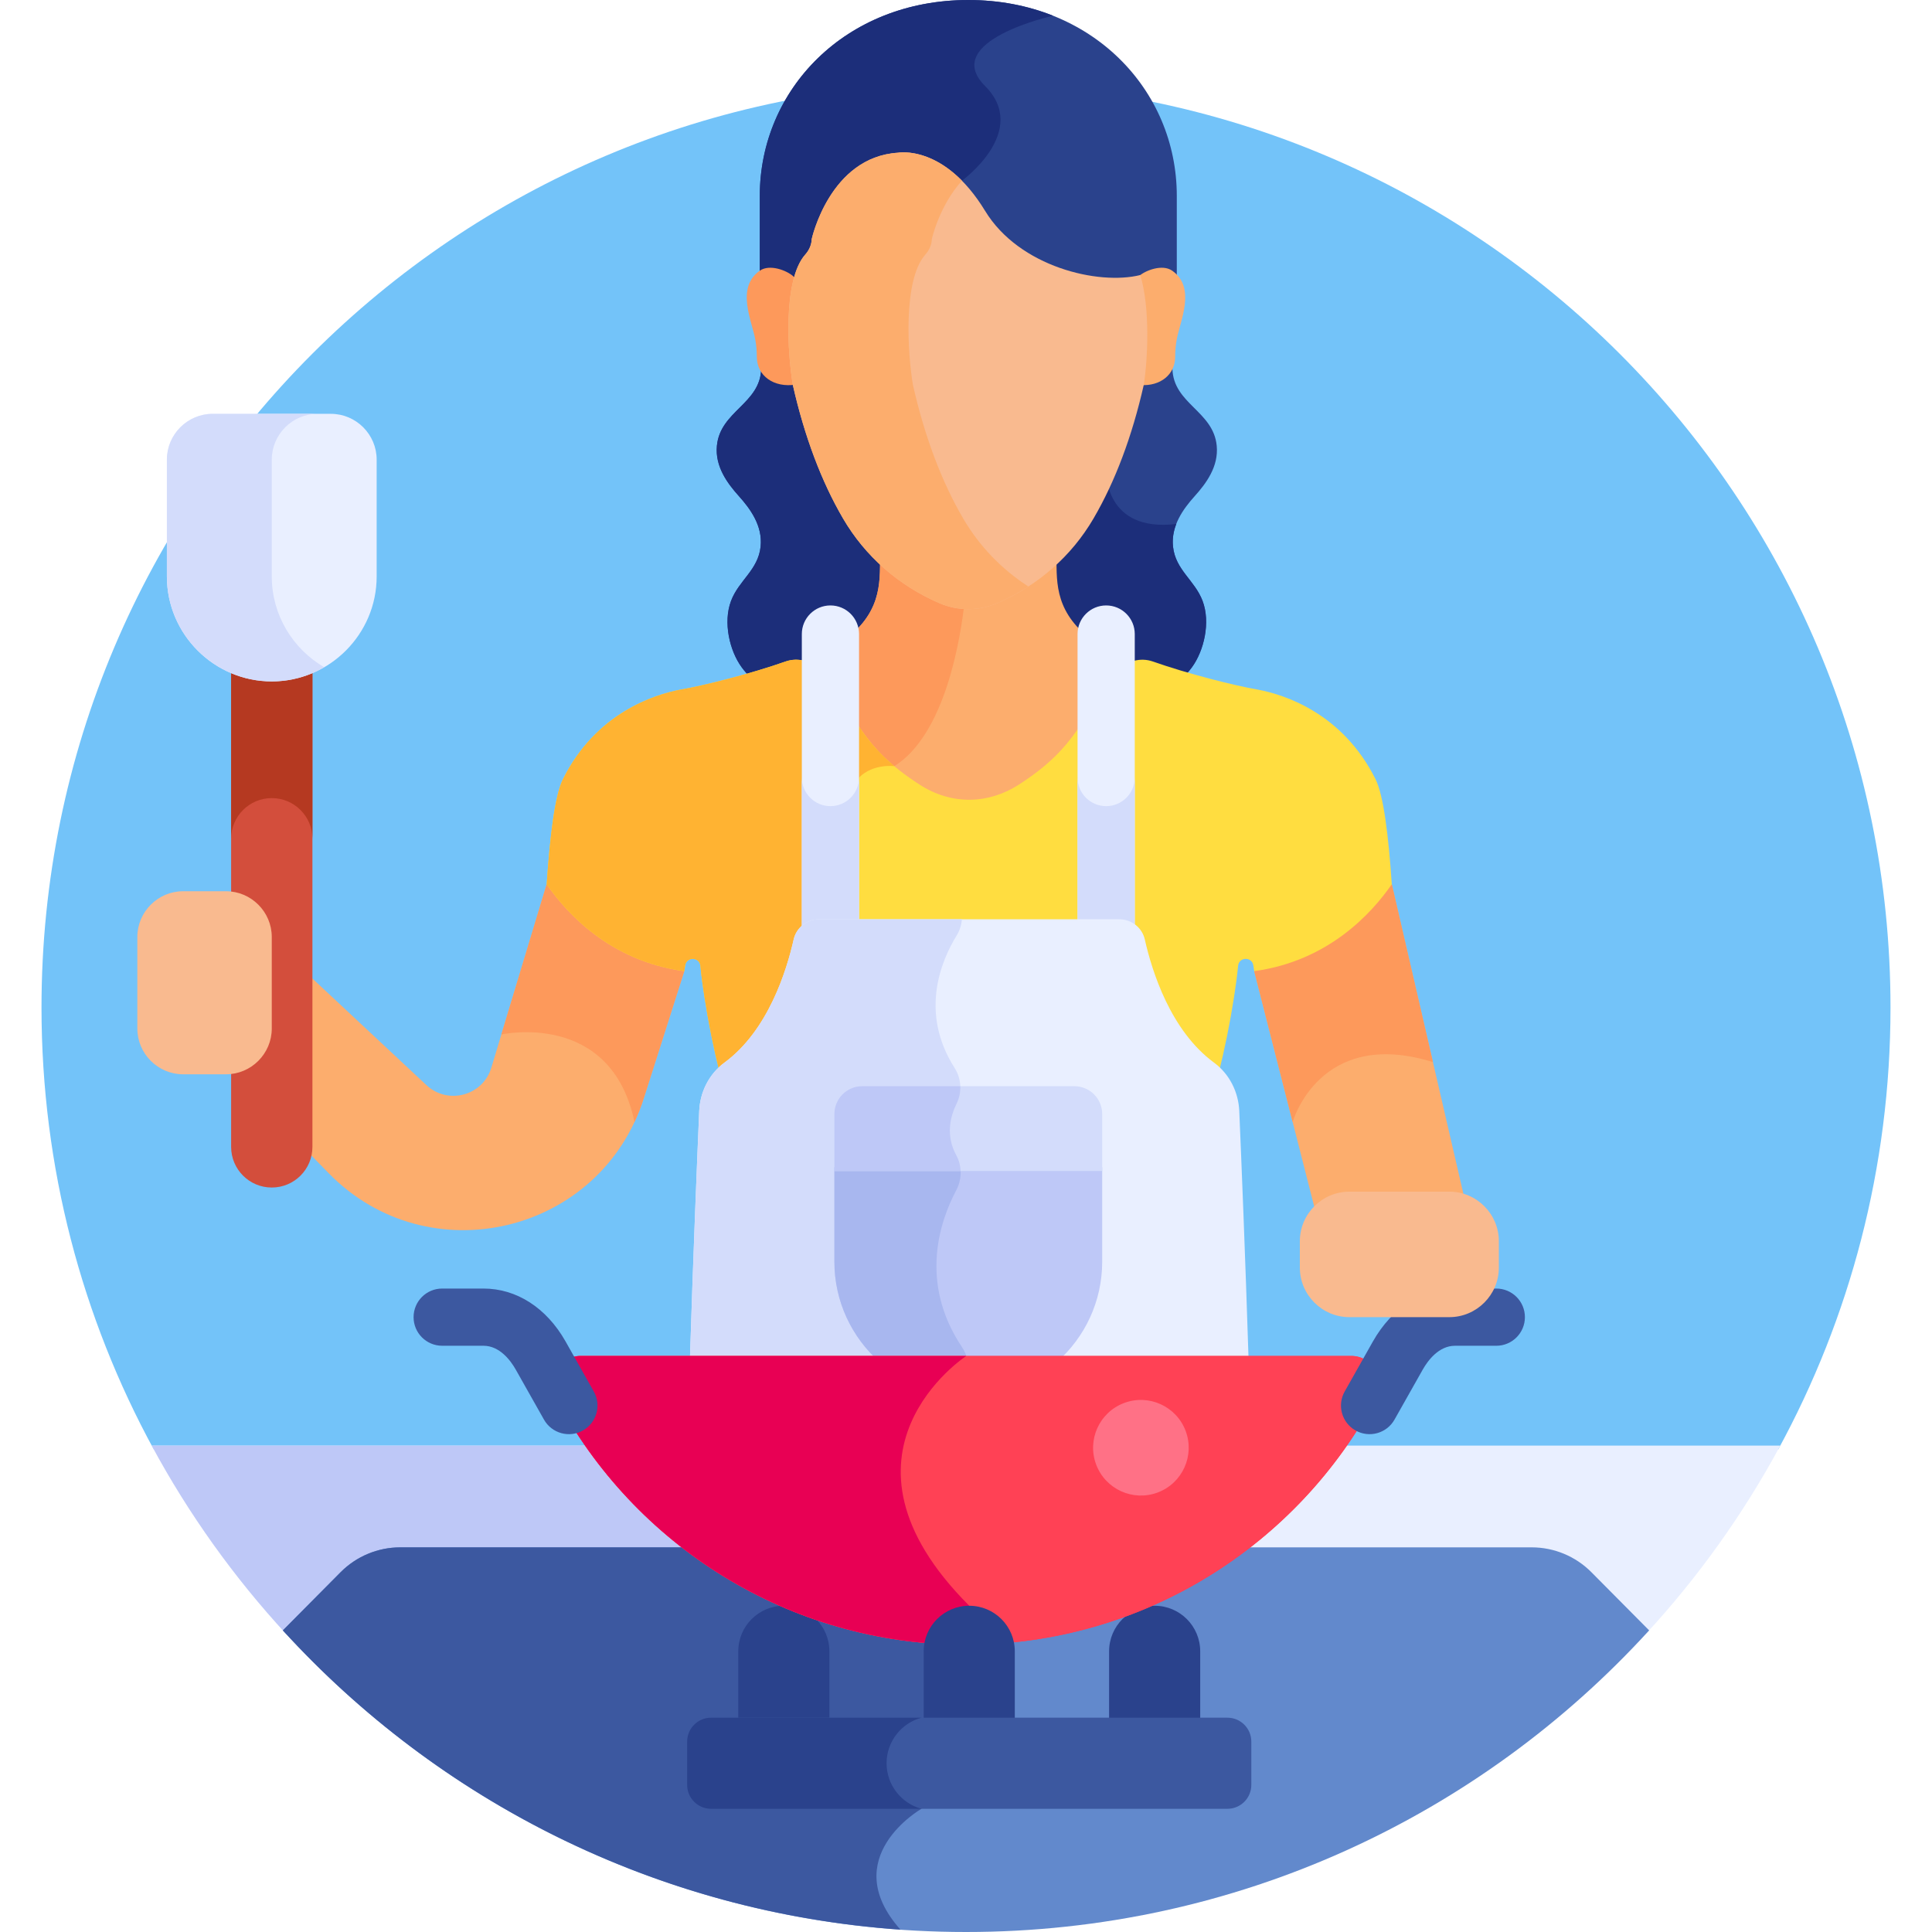 <svg id="Layer_1" enable-background="new 0 0 512 512" height="512" viewBox="0 0 512 512" width="512" xmlns="http://www.w3.org/2000/svg"><g><path d="m471.256 384.095c18.965-34.79 29.746-74.683 29.746-117.096 0-135.311-109.691-245.002-245.002-245.002s-245.002 109.69-245.002 245.001c0 42.413 10.781 82.307 29.746 117.096h430.512z" fill="#73c3f9"/><g><path d="m144.875 234.327-14.662 48.618c-2.243 7.438-11.516 9.936-17.192 4.631l-31.235-29.192v45.551c0 .485-.043.96-.105 1.428l5.429 5.555c26.382 26.994 72.012 16.178 83.47-19.785l10.76-33.772z" fill="#fcad6d"/><path d="m132.868 274.142s29.058-6.499 35.277 23.205c.925-1.979 1.745-4.048 2.435-6.212l10.76-33.772-36.465-23.036z" fill="#fd995b"/></g><path d="m357.594 316.812h26.498c1.383 0 2.715.22 3.97.622l-19.219-83.106-36.465 23.035 16.102 63.164c2.365-2.293 5.579-3.715 9.114-3.715z" fill="#fcad6d"/><path d="m368.843 234.327-36.465 23.036 10.194 39.99s7.052-25.236 37.171-15.887z" fill="#fd995b"/><path d="m322.443 118.118c-.897-9.199-11.481-11.088-11.738-20.375-.004-.146 0-.291.002-.436h-108.982c.001.145.006.289.001.436-.257 9.287-10.841 11.176-11.739 20.375-.539 5.528 2.816 10.007 5.821 13.354s6.345 7.872 5.761 13.391c-.657 6.206-5.774 8.913-7.838 14.393-2.135 5.667-.395 13.165 2.814 17.57s7.531 6.448 11.702 8.364h95.934c4.171-1.917 8.493-3.959 11.702-8.364s4.949-11.902 2.814-17.57c-2.064-5.48-7.181-8.187-7.838-14.393-.584-5.518 2.755-10.043 5.761-13.391 3.008-3.348 6.362-7.826 5.823-13.354z" fill="#2a428c"/><path d="m304.183 185.189c4.171-1.917 8.493-3.959 11.702-8.365 3.209-4.405 4.949-11.902 2.814-17.57-2.064-5.48-7.181-8.187-7.838-14.393-.228-2.157.148-4.16.864-6.002-19.137 2.296-18.582-14.046-18.582-14.046l-22.988-27.508h-68.43c.001.145.006.289.001.436-.257 9.287-10.841 11.176-11.739 20.375-.539 5.528 2.816 10.007 5.821 13.354s6.345 7.873 5.761 13.391c-.657 6.206-5.774 8.913-7.838 14.393-2.135 5.668-.395 13.165 2.814 17.57s7.531 6.448 11.702 8.365z" fill="#1c2e7a"/><g><path d="m216.167 179.783c2.969 3.648 6.271 8.624 9.532 13.84 4.331 6.93 10.644 12.175 16.405 15.894 8.506 5.49 19.423 5.49 27.929 0 5.761-3.718 12.074-8.964 16.405-15.894 3.383-5.413 6.81-10.492 9.864-14.173 1.5-1.808 3.65-2.844 5.9-2.989-5.903-2.337-10.079-5.085-12.091-6.257-10.409-7.579-10.121-15.247-10.121-22.679-5.668 5.067-15.322 11.497-23.382 11.888-8.059-.392-17.713-6.821-23.381-11.888 0 7.431.287 15.1-10.121 22.679-2.057 1.198-6.372 4.045-12.488 6.415-.111.043-.223.083-.334.125 2.253.163 4.398 1.215 5.883 3.039z" fill="#fcad6d"/><path d="m233.227 147.525c0 7.431.287 15.1-10.121 22.679-2.057 1.199-6.372 4.045-12.488 6.415-.111.043-.223.083-.334.125 2.253.163 4.398 1.215 5.883 3.039 2.969 3.648 6.271 8.624 9.532 13.84 2.267 3.627 5.08 6.781 8.069 9.507 1.852-.274 3.233-.085 3.233-.085 13.522-8.459 17.561-33.843 18.64-43.722-7.853-.823-16.97-6.931-22.414-11.798z" fill="#fd995b"/></g><path d="m90.258 418.655c4.188-4.219 9.886-6.592 15.831-6.592h76.745c42.83 32.273 103.505 32.288 146.341 0h76.736c5.945 0 11.644 2.373 15.831 6.592l14.34 14.449c13.887-15.048 25.914-31.839 35.711-50.01h-116.64c-47.826 68.26-150.503 68.214-198.307 0h-116.639c9.797 18.171 21.824 34.961 35.711 50.01z" fill="#e9efff"/><path d="m254.57 434.252c-37.147-.431-74.122-17.48-97.722-51.157h-116.641c9.797 18.171 21.824 34.961 35.711 50.01l14.34-14.449c4.188-4.219 9.886-6.592 15.831-6.592h76.745c21.02 15.839 46.338 23.888 71.736 24.182z" fill="#bec8f7"/><path d="m256 512c71.718 0 136.235-30.818 181.04-79.93l-15.298-15.414c-4.188-4.219-9.886-6.592-15.831-6.592h-76.736c-42.836 32.288-103.511 32.273-146.341 0h-76.745c-5.945 0-11.643 2.373-15.831 6.592l-15.298 15.414c44.805 49.112 109.322 79.93 181.04 79.93z" fill="#6289cc"/><path d="m182.834 410.063h-76.745c-5.945 0-11.643 2.373-15.831 6.592l-15.298 15.415c41.156 45.112 98.949 74.767 163.671 79.303-17.046-19.132 5.561-32.021 5.561-32.021l10.378-24.147v-20.96c-25.398-.294-50.716-8.344-71.736-24.182z" fill="#3c58a0"/><path d="m364.52 206.47c-8.736-17.473-24.069-22.351-31.056-23.693-6.104-1.028-18.771-4.23-27.917-7.463-3.331-1.177-7.018-.152-9.273 2.568-10.145 12.244-10.267 19.728-26.254 30.044-8.009 5.168-17.738 5.541-26.325 0-15.986-10.315-16.141-17.838-26.254-30.044-2.254-2.72-5.942-3.746-9.272-2.568-9.146 3.232-21.813 6.435-27.917 7.463-6.986 1.342-22.319 6.22-31.055 23.693-2.143 4.285-3.433 14.877-4.322 27.857 5.285 7.67 16.822 20.377 36.465 23.035.078-.538.158-1.054.238-1.546.38-2.34 3.796-2.238 4.027.122.326 3.327.688 5.616 1.06 8.142 1.068 6.922 2.446 13.735 4.163 20.618.632-.685 1.315-1.326 2.077-1.886 11.853-8.708 16.932-24.726 18.904-33.499.553-2.458 2.713-4.174 5.254-4.174h79.593c2.541 0 4.702 1.717 5.253 4.174 1.974 8.773 7.054 24.792 18.904 33.499.762.56 1.445 1.201 2.077 1.886 1.717-6.883 3.096-13.696 4.164-20.619.371-2.525.733-4.815 1.059-8.142.232-2.36 3.648-2.462 4.028-.122.08.492.159 1.008.237 1.546 19.643-2.659 31.18-15.366 36.465-23.035-.889-12.978-2.18-23.571-4.323-27.856z" fill="#ffdd40"/><path d="m227.654 206.053c3.776-3.776 9.347-3.008 9.347-3.008l.001-.001c-9.604-8.026-11.105-14.958-19.559-25.162-2.254-2.721-5.942-3.746-9.272-2.568-9.146 3.232-21.813 6.435-27.917 7.463-6.986 1.341-22.319 6.22-31.055 23.693-2.143 4.285-3.433 14.877-4.322 27.857 5.285 7.67 16.822 20.377 36.465 23.036.078-.538.158-1.054.238-1.546.38-2.34 3.796-2.238 4.027.122.326 3.327.688 5.616 1.06 8.142 1.068 6.922 2.446 13.735 4.163 20.618.632-.685 1.315-1.326 2.077-1.886 11.853-8.708 16.932-24.726 18.904-33.499.553-2.458 2.713-4.174 5.254-4.174h4.667z" fill="#ffb332"/><g><path d="m220.073 256.069c-4.187 0-7.581-3.394-7.581-7.581v-80.46c0-4.187 3.394-7.581 7.581-7.581s7.581 3.394 7.581 7.581v80.46c0 4.188-3.395 7.581-7.581 7.581z" fill="#e9efff"/></g><g><path d="m293.143 256.069c-4.187 0-7.581-3.394-7.581-7.581v-80.46c0-4.187 3.394-7.581 7.581-7.581s7.581 3.394 7.581 7.581v80.46c0 4.188-3.394 7.581-7.581 7.581z" fill="#e9efff"/></g><path d="m220.073 213.634c-4.187 0-7.581-3.393-7.581-7.581v42.435c0 4.187 3.394 7.581 7.581 7.581s7.581-3.394 7.581-7.581v-42.435c0 4.188-3.395 7.581-7.581 7.581z" fill="#d3dcfb"/><path d="m293.143 213.634c-4.187 0-7.581-3.393-7.581-7.581v42.435c0 4.187 3.394 7.581 7.581 7.581s7.581-3.394 7.581-7.581v-42.435c0 4.188-3.394 7.581-7.581 7.581z" fill="#d3dcfb"/><path d="m318.067 457.226v-19.611c0-6.668-5.406-12.073-12.073-12.073-6.668 0-12.074 5.405-12.074 12.073v19.611z" fill="#2a428c"/><path d="m219.798 457.226v-19.611c0-6.668-5.405-12.073-12.073-12.073s-12.074 5.405-12.074 12.073v19.611z" fill="#2a428c"/><path d="m72.023 179.569c-3.814 0-7.455-.779-10.772-2.185v59.041c5.547 1.11 9.762 6.031 9.762 11.892v24.252c0 5.861-4.214 10.783-9.762 11.892v19.475c0 5.949 4.823 10.772 10.772 10.772 5.95 0 10.773-4.823 10.773-10.772v-126.552c-3.317 1.406-6.958 2.185-10.773 2.185z" fill="#d34e3c"/><g><path d="m72.023 179.569c-3.814 0-7.455-.779-10.772-2.185v44.894c0-5.949 4.823-10.772 10.772-10.772 5.95 0 10.773 4.823 10.773 10.772v-44.894c-3.317 1.406-6.958 2.185-10.773 2.185z" fill="#b53921"/></g><path d="m59.894 236.188h-11.371c-6.671 0-12.129 5.458-12.129 12.13v24.252c0 6.671 5.458 12.129 12.129 12.129h11.371c6.671 0 12.129-5.458 12.129-12.129v-24.252c0-6.672-5.458-12.13-12.129-12.13z" fill="#f9ba8f"/><path d="m72.024 180.58c-15.288 0-27.797-12.508-27.797-27.797v-30.983c0-6.671 5.458-12.13 12.129-12.13h31.334c6.671 0 12.129 5.458 12.129 12.13v30.983c.001 15.288-12.507 27.797-27.795 27.797z" fill="#e9efff"/><path d="m72.023 152.783v-30.983c0-6.671 5.458-12.129 12.13-12.129h-27.797c-6.671 0-12.129 5.458-12.129 12.129v30.983c0 15.288 12.508 27.797 27.797 27.797 5.055 0 9.803-1.374 13.898-3.758-8.29-4.825-13.899-13.806-13.899-24.039z" fill="#d3dcfb"/><path d="m330.906 360.852c-.896-28.222-1.928-53.427-2.486-66.425-.217-5.065-2.624-9.834-6.709-12.836-11.532-8.473-16.458-24.324-18.322-32.61-.706-3.141-3.514-5.358-6.733-5.358-8.973 0-70.62 0-79.593 0-3.22 0-6.027 2.217-6.733 5.358-1.863 8.286-6.789 24.137-18.321 32.61-4.085 3.002-6.492 7.771-6.71 12.836-.558 12.999-1.59 38.203-2.486 66.425z" fill="#e9efff"/><path d="m254.924 356.979c-11.497-17.173-5.762-33.546-1.51-41.547 1.528-2.876 1.608-6.367.038-9.221-2.899-5.27-1.644-10.306.066-13.766 1.482-2.998 1.267-6.599-.531-9.419-9.366-14.686-3.593-28.396.533-35.103.816-1.326 1.273-2.802 1.398-4.301-16.991 0-33.534 0-37.855 0-3.22 0-6.027 2.216-6.733 5.358-1.863 8.286-6.789 24.137-18.321 32.61-4.085 3.002-6.492 7.771-6.71 12.836-.558 12.999-1.59 38.203-2.486 66.426h73.661c-.233-1.379-.764-2.699-1.55-3.873z" fill="#d3dcfb"/><path d="m233.014 360.852h47.188c7.294-6.499 11.892-15.959 11.892-26.497v-25.032h-70.971v25.032c0 10.538 4.597 19.998 11.891 26.497z" fill="#bec8f7"/><path d="m221.123 334.354c0 10.538 4.598 19.998 11.892 26.498h23.459c-.232-1.379-.764-2.699-1.549-3.873-11.497-17.173-5.762-33.546-1.51-41.547 1.004-1.89 1.369-4.043 1.065-6.109h-33.356v25.031z" fill="#a8b7ef"/><path d="m292.094 310.333h-70.971v-15.096c0-4.079 3.306-7.385 7.385-7.385h56.201c4.079 0 7.385 3.306 7.385 7.385z" fill="#d3dcfb"/><path d="m253.518 292.445c.713-1.443 1.023-3.025.963-4.592h-25.974c-4.079 0-7.385 3.307-7.385 7.385v15.096h33.447c-.057-1.427-.412-2.839-1.118-4.122-2.897-5.27-1.643-10.307.067-13.767z" fill="#bec8f7"/><path d="m153.941 359.336c-5.712 0-9.293 6.084-6.616 11.129 20.643 38.908 61.561 65.41 108.675 65.41s88.032-26.502 108.675-65.41c2.677-5.046-.904-11.129-6.616-11.129z" fill="#ff4155"/><path d="m153.941 359.336c-5.712 0-9.293 6.084-6.616 11.129 20.643 38.908 61.561 65.41 108.675 65.41s88.032-26.502 108.675-65.41c2.677-5.046-.904-11.129-6.616-11.129z" fill="#ff4155"/><path d="m256.082 359.336h-102.141c-5.712 0-9.293 6.084-6.616 11.129 20.643 38.908 61.561 65.41 108.675 65.41.287 0 .572-.013.859-.015v-10.318c-40.388-40.388-.777-66.206-.777-66.206z" fill="#e80054"/><path d="m268.932 457.226v-19.611c0-6.668-5.405-12.073-12.073-12.073s-12.073 5.405-12.073 12.073v19.611z" fill="#2a428c"/><g><path d="m359.228 379.089c-3.646-2.057-4.934-6.682-2.876-10.328l7.502-13.293c5.056-8.898 12.977-13.989 21.742-13.989h10.939c4.187 0 7.581 3.394 7.581 7.581s-3.394 7.581-7.581 7.581h-10.939c-4.324 0-7.212 3.946-8.549 6.3l-7.491 13.273c-2.058 3.645-6.685 4.933-10.328 2.875z" fill="#3c58a0"/></g><g><path d="m144.162 376.213-7.502-13.293c-1.326-2.333-4.213-6.28-8.537-6.28h-10.939c-4.187 0-7.581-3.394-7.581-7.581s3.394-7.581 7.581-7.581h10.939c8.765 0 16.685 5.092 21.73 13.97l7.513 13.312c2.058 3.646.77 8.271-2.876 10.328-3.637 2.056-8.267.777-10.328-2.875z" fill="#3c58a0"/></g><path d="m384.091 349.059h-26.498c-7.216 0-13.12-5.904-13.12-13.12v-7.019c0-7.216 5.904-13.12 13.12-13.12h26.498c7.216 0 13.12 5.904 13.12 13.12v7.019c0 7.216-5.904 13.12-13.12 13.12z" fill="#f9ba8f"/><path d="m325.276 479.351h-136.835c-3.5 0-6.337-2.837-6.337-6.337v-11.472c0-3.5 2.837-6.337 6.337-6.337h136.835c3.5 0 6.337 2.837 6.337 6.337v11.472c.001 3.5-2.837 6.337-6.337 6.337z" fill="#3c58a0"/><path d="m234.953 467.278c0-5.778 3.918-10.628 9.239-12.073h-55.75c-3.5 0-6.337 2.837-6.337 6.337v11.472c0 3.5 2.837 6.337 6.337 6.337h55.75c-5.321-1.445-9.239-6.295-9.239-12.073z" fill="#2a428c"/><path d="m210.618 74.401c.671-2.196 1.574-4.074 2.774-5.426 1.086-1.224 1.683-2.652 1.727-4.133 0 0 4.771-21.74 22.861-22.867 0 0 12.269-2.34 23.097 15.437 8.982 14.745 30.232 19.744 41.384 17.074 2.439-1.55 6.556-2.435 9.402-1.416 0-12.954.001-18.232.001-20.166 0-.703 0-.966 0-.993 0-28.064-22.479-51.91-55.256-51.91-32.583 0-55.256 23.768-55.256 51.91v21.159c2.795-1.002 6.812-.166 9.266 1.331z" fill="#2a428c"/><path d="m254.839 49.302c.055-.903.085-1.42.085-1.42s18.113-13.105 6.122-25.095c-11.989-11.99 18.025-18.617 18.034-18.618-6.719-2.677-14.273-4.169-22.472-4.169-32.583 0-55.256 23.768-55.256 51.91v21.159c2.794-1.001 6.811-.166 9.266 1.332.672-2.196 1.574-4.075 2.774-5.426 1.086-1.224 1.684-2.652 1.727-4.133 0 0 4.771-21.74 22.861-22.867 0-.001 8.047-1.532 16.859 7.327z" fill="#1c2e7a"/><path d="m310.63 71.729c-2.575-1.793-6.999-.114-8.8 1.437-.103.103-.196.203-.295.305 2.826 10.35 1.026 26.449.724 28.377-.015.066-.031.13-.046.196 5.32.363 9.22-2.81 9.22-7.483 0-1.535.137-3.065.407-4.576.878-4.924 5.241-13.764-1.21-18.256z" fill="#fcad6d"/><path d="m210.965 101.889c-1.1-6.388-2.018-19.22.181-27.691-.302-.336-.622-.678-.976-1.032-1.801-1.552-6.225-3.23-8.8-1.437-6.451 4.493-2.088 13.332-1.21 18.256.27 1.512.407 3.042.407 4.576 0 5.012 4.483 8.302 10.395 7.351 0 0 .005-.012.005-.019z" fill="#fd995b"/><path d="m261.077 55.908c-10.828-17.776-23.097-15.437-23.097-15.437-18.09 1.127-22.861 22.867-22.861 22.867-.044 1.481-.641 2.91-1.727 4.133-5.985 6.745-4.675 26.45-3.278 34.563 3.093 13.65 7.572 25.552 13.313 35.377 5.828 9.974 14.654 17.731 25.523 22.433 4.868 2.105 10.45 2.106 15.318 0 10.869-4.703 19.695-12.46 25.523-22.433 5.74-9.822 10.219-21.725 13.318-35.401 1.07-6.803 1.732-20.44-.93-29.121-11.105 2.763-32.073-2.159-41.102-16.981z" fill="#f9ba8f"/><path d="m255.258 137.412c-5.741-9.825-10.22-21.727-13.313-35.377-1.396-8.113-2.707-27.818 3.278-34.563 1.086-1.223 1.683-2.652 1.727-4.133 0 0 1.932-8.769 7.973-15.457-8.844-8.954-16.943-7.41-16.943-7.41-18.09 1.127-22.861 22.867-22.861 22.867-.044 1.481-.641 2.91-1.727 4.133-5.985 6.745-4.674 26.45-3.278 34.563 3.092 13.65 7.572 25.552 13.312 35.377 5.828 9.974 14.653 17.731 25.523 22.433 4.868 2.105 10.45 2.106 15.318 0 2.906-1.258 5.661-2.74 8.257-4.418-7.112-4.598-12.996-10.708-17.266-18.015z" fill="#fcad6d"/><ellipse cx="302.362" cy="383.648" fill="#ff7186" rx="12.667" ry="12.667" transform="matrix(.936 -.352 .352 .936 -115.704 131.004)"/></g></svg>